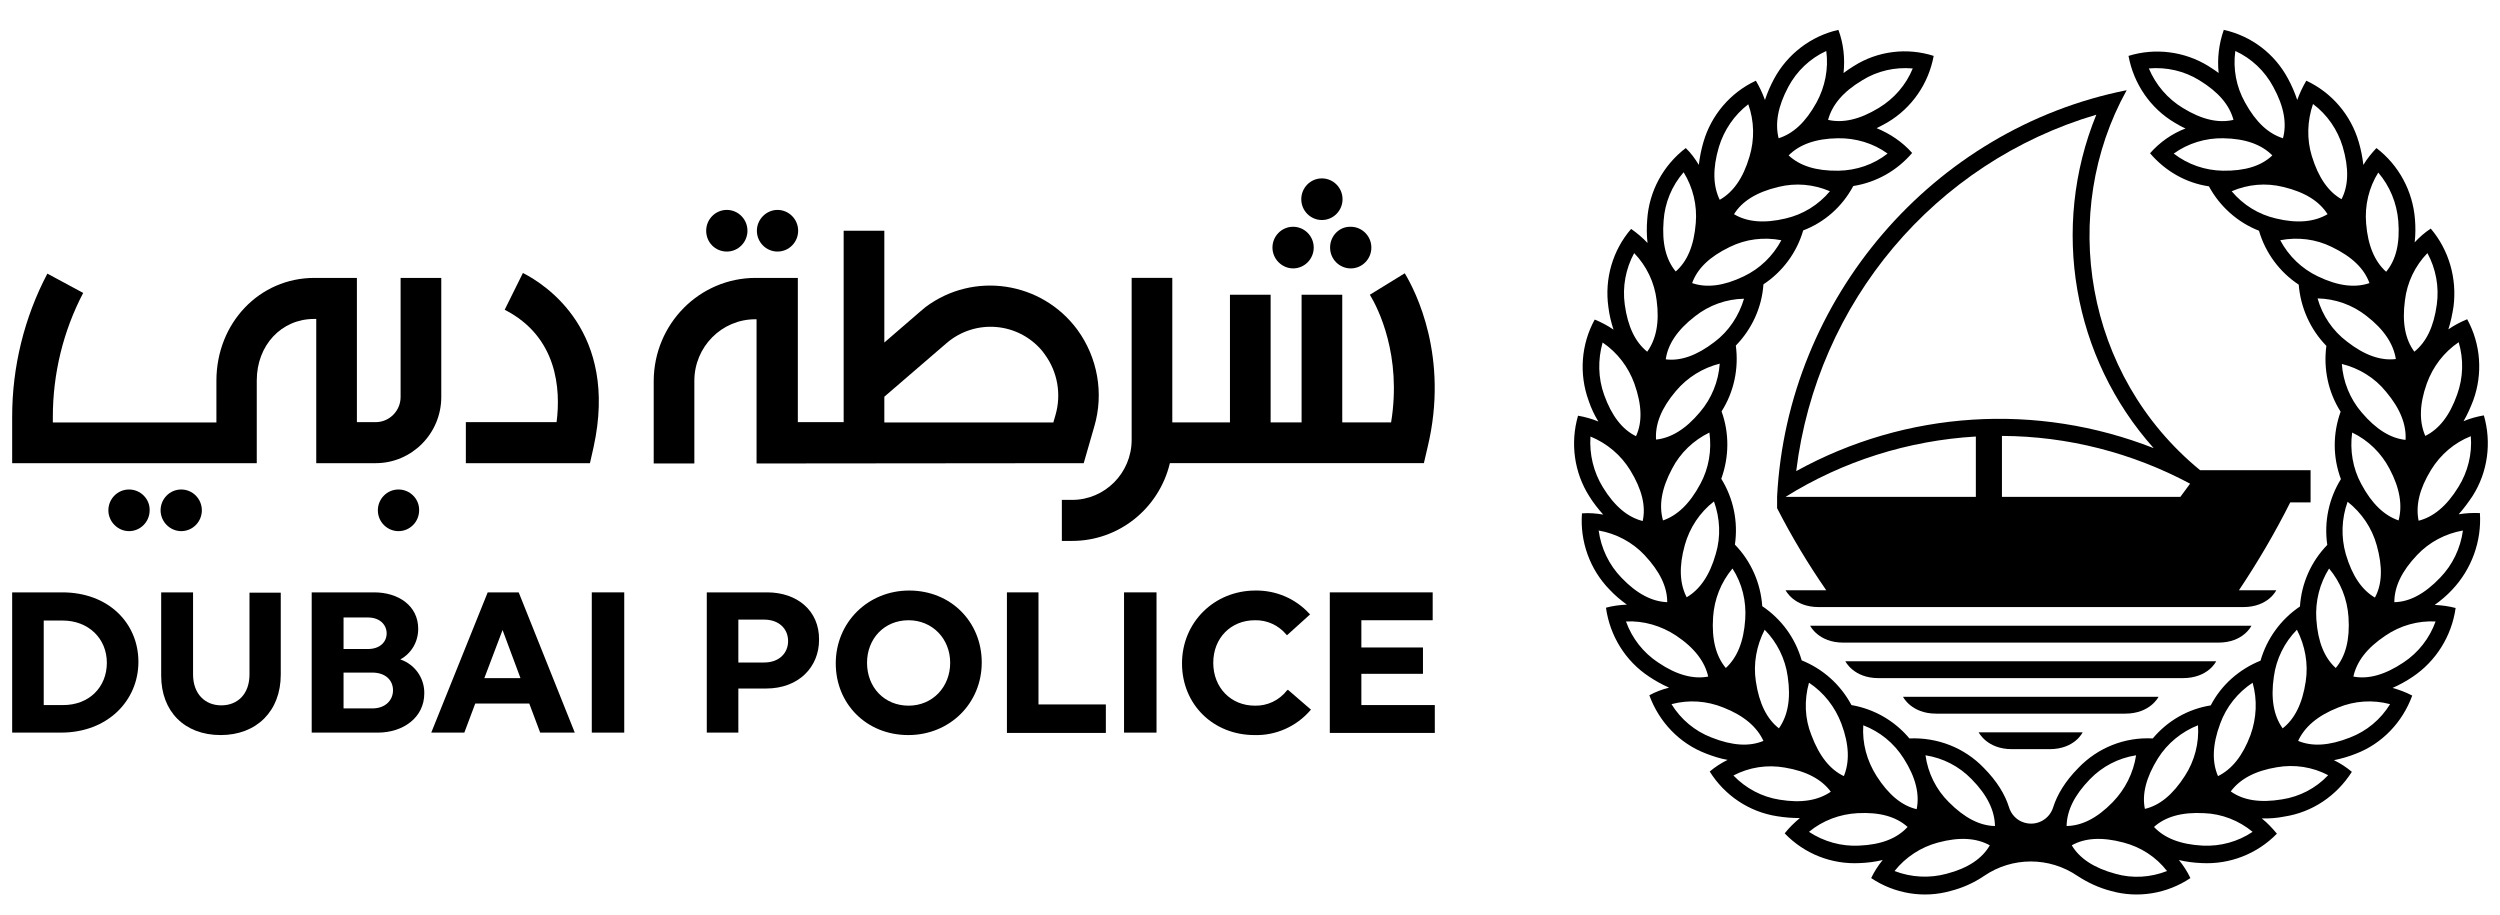 <svg width="112" height="41" viewBox="0 0 112 41" fill="none" xmlns="http://www.w3.org/2000/svg">
<g clip-path="url(#clip0_2113_13321)">
<path d="M2.789 26.538H0.545V32.821H2.734C4.828 32.821 6.201 31.381 6.201 29.652C6.201 27.924 4.869 26.538 2.789 26.538ZM2.802 31.587H1.959V27.8H2.802C3.971 27.8 4.787 28.61 4.787 29.693C4.787 30.777 3.999 31.6 2.802 31.587Z" fill="black"></path>
<path d="M11.177 30.215C11.177 31.093 10.647 31.6 9.913 31.6C9.179 31.6 8.649 31.079 8.649 30.215V26.538H7.221V30.27C7.221 31.875 8.268 32.931 9.886 32.931C11.504 32.931 12.578 31.847 12.578 30.228V26.552H11.177V30.215Z" fill="black"></path>
<path d="M17.934 29.542C18.437 29.268 18.736 28.747 18.736 28.171C18.736 27.128 17.838 26.538 16.764 26.538H13.964V32.821H16.928C18.056 32.821 19.008 32.149 19.008 31.065C19.021 30.379 18.586 29.762 17.934 29.542ZM16.479 29.076H15.391V27.663H16.479C17.036 27.663 17.322 28.006 17.322 28.376C17.322 28.747 17.036 29.076 16.479 29.076ZM15.391 30.132H16.683C17.24 30.132 17.607 30.448 17.607 30.928C17.607 31.353 17.281 31.737 16.683 31.737H15.391V30.132Z" fill="black"></path>
<path d="M23.235 26.538H21.849L19.32 32.821H20.802L21.291 31.518H23.711L24.2 32.821H25.75L23.249 26.566L23.235 26.538ZM23.317 30.379H21.699L22.515 28.225L23.317 30.379Z" fill="black"></path>
<path d="M27.966 26.538H26.512V32.821H27.966V26.538Z" fill="black"></path>
<path d="M34.369 26.538H31.664V32.821H33.078V30.846H34.315C35.797 30.846 36.694 29.872 36.694 28.664C36.708 27.347 35.702 26.538 34.369 26.538ZM33.078 27.759H34.233C34.913 27.759 35.307 28.184 35.307 28.719C35.307 29.254 34.913 29.68 34.233 29.68H33.078V27.759Z" fill="black"></path>
<path d="M40.732 26.456C38.883 26.456 37.442 27.883 37.442 29.721C37.442 31.532 38.816 32.931 40.692 32.931C42.541 32.931 43.982 31.518 43.982 29.68C43.982 27.869 42.608 26.456 40.732 26.456ZM40.705 31.614C39.618 31.614 38.843 30.791 38.843 29.694C38.843 28.624 39.604 27.787 40.705 27.787C41.766 27.787 42.568 28.61 42.568 29.694C42.568 30.777 41.779 31.614 40.705 31.614Z" fill="black"></path>
<path d="M57.658 30.929C57.304 31.381 56.774 31.628 56.217 31.614C55.143 31.614 54.354 30.805 54.354 29.694C54.354 28.583 55.143 27.787 56.217 27.787C56.761 27.773 57.277 28.007 57.631 28.432L57.658 28.459L58.691 27.526L58.664 27.499C58.039 26.813 57.155 26.443 56.244 26.456C54.395 26.456 52.954 27.883 52.954 29.721C52.954 31.56 54.354 32.931 56.203 32.931C57.155 32.959 58.079 32.547 58.705 31.82L58.732 31.793L57.699 30.901L57.658 30.929Z" fill="black"></path>
<path d="M46.524 26.538H45.11V32.835H49.542V31.559H46.524V26.538Z" fill="black"></path>
<path d="M51.812 26.538H50.357V32.821H51.812V26.538Z" fill="black"></path>
<path d="M60.989 31.587V30.187H63.749V29.007H60.989V27.787H64.184V26.538H59.575V32.835H64.279V31.587H60.989Z" fill="black"></path>
<path d="M34.832 11.27C35.349 11.27 35.757 10.845 35.757 10.337C35.757 9.816 35.335 9.404 34.832 9.404C34.329 9.404 33.908 9.83 33.908 10.337C33.908 10.858 34.329 11.27 34.832 11.27Z" fill="black"></path>
<path d="M59.221 9.857C59.738 9.857 60.146 9.432 60.146 8.925C60.146 8.403 59.724 7.992 59.221 7.992C58.705 7.992 58.297 8.417 58.297 8.925C58.297 9.446 58.718 9.857 59.221 9.857Z" fill="black"></path>
<path d="M57.93 12.024C58.447 12.024 58.855 11.599 58.855 11.091C58.855 10.57 58.433 10.159 57.93 10.159C57.414 10.159 57.006 10.584 57.006 11.091C57.006 11.599 57.427 12.024 57.93 12.024Z" fill="black"></path>
<path d="M59.588 11.092C59.588 11.613 60.009 12.025 60.512 12.025C61.029 12.025 61.437 11.6 61.437 11.092C61.437 10.571 61.015 10.159 60.512 10.159C59.996 10.145 59.588 10.571 59.588 11.092Z" fill="black"></path>
<path d="M62.933 12.243L61.37 13.204C61.737 13.807 62.811 15.92 62.321 18.924H60.133V13.204H58.311V18.924H56.924V13.204H55.102V18.924H52.519V12.449H50.698V19.706C50.698 21.188 49.501 22.395 48.033 22.395H47.571V24.233H48.033C50.113 24.233 51.921 22.793 52.411 20.749H63.79L63.953 20.049C64.931 16.002 63.422 13.053 62.933 12.243Z" fill="black"></path>
<path d="M23.426 12.23L22.61 13.877C24.976 15.084 25.125 17.444 24.935 18.911H20.87V20.75H26.43L26.594 20.023C27.722 14.864 24.459 12.752 23.426 12.23Z" fill="black"></path>
<path d="M48.55 20.75L49.025 19.104C49.46 17.622 49.175 16.017 48.264 14.769C46.66 12.601 43.615 12.149 41.467 13.754C41.385 13.822 41.303 13.891 41.222 13.96L39.618 15.345V10.338H37.796V18.912H35.743V12.45H33.853C31.338 12.45 29.299 14.508 29.286 17.06V20.764H31.107V17.06C31.107 15.537 32.331 14.303 33.84 14.303H33.894V20.764L48.55 20.75ZM39.618 17.773L42.405 15.373C43.683 14.275 45.599 14.426 46.687 15.716C46.728 15.77 46.769 15.825 46.809 15.88C47.38 16.662 47.557 17.664 47.285 18.596L47.19 18.926H39.618V17.773Z" fill="black"></path>
<path d="M17.852 21.929C17.336 21.929 16.928 22.355 16.928 22.862C16.928 23.383 17.349 23.795 17.852 23.795C18.369 23.795 18.777 23.37 18.777 22.862C18.79 22.355 18.369 21.929 17.852 21.929Z" fill="black"></path>
<path d="M8.118 21.929C7.602 21.929 7.194 22.355 7.194 22.862C7.194 23.37 7.615 23.795 8.118 23.795C8.635 23.795 9.043 23.37 9.043 22.862C9.043 22.355 8.635 21.929 8.118 21.929Z" fill="black"></path>
<path d="M5.78 21.929C5.263 21.929 4.855 22.355 4.855 22.862C4.855 23.37 5.277 23.795 5.78 23.795C6.297 23.795 6.704 23.37 6.704 22.862C6.718 22.355 6.297 21.929 5.78 21.929Z" fill="black"></path>
<path d="M32.562 11.27C33.078 11.27 33.486 10.845 33.486 10.337C33.486 9.816 33.065 9.404 32.562 9.404C32.045 9.404 31.637 9.83 31.637 10.337C31.637 10.858 32.045 11.27 32.562 11.27Z" fill="black"></path>
<path d="M17.947 17.787C17.947 18.404 17.444 18.912 16.832 18.912H15.989V12.45H14.086C11.625 12.45 9.695 14.467 9.695 17.06V18.925H2.367V18.678C2.367 16.744 2.829 14.837 3.727 13.123L2.122 12.258C1.089 14.22 0.545 16.429 0.545 18.665V20.75H11.503V17.046C11.503 15.468 12.604 14.289 14.072 14.289H14.168V20.75H16.832C18.45 20.75 19.769 19.419 19.769 17.787V12.45H17.947V17.787Z" fill="black"></path>
<path d="M111.1 22.986C110.787 22.972 110.461 22.986 110.148 23.041C110.379 22.78 110.583 22.505 110.774 22.217C111.454 21.147 111.63 19.83 111.277 18.609C110.964 18.664 110.651 18.747 110.366 18.87C110.542 18.568 110.679 18.253 110.801 17.937C111.236 16.744 111.141 15.413 110.529 14.302C110.23 14.425 109.944 14.576 109.686 14.755C109.795 14.425 109.862 14.082 109.917 13.739C110.08 12.477 109.713 11.201 108.898 10.241C108.625 10.419 108.394 10.625 108.177 10.858C108.218 10.515 108.218 10.172 108.191 9.83C108.095 8.568 107.47 7.401 106.464 6.633C106.246 6.866 106.043 7.113 105.879 7.388C105.839 7.045 105.771 6.702 105.675 6.373C105.322 5.152 104.466 4.15 103.323 3.615C103.16 3.89 103.025 4.178 102.916 4.479C102.807 4.15 102.671 3.835 102.508 3.533C101.91 2.408 100.863 1.612 99.626 1.338C99.408 1.955 99.327 2.627 99.395 3.272C99.258 3.162 99.096 3.066 98.932 2.957C97.858 2.298 96.553 2.134 95.357 2.504C95.588 3.752 96.335 4.85 97.423 5.495C97.587 5.591 97.75 5.687 97.912 5.755C97.301 5.988 96.757 6.373 96.322 6.866C97.002 7.662 97.927 8.197 98.96 8.348C99.449 9.253 100.251 9.967 101.203 10.337C101.488 11.325 102.127 12.189 102.983 12.752C103.065 13.78 103.5 14.755 104.221 15.495C104.085 16.524 104.302 17.567 104.86 18.445C104.506 19.419 104.506 20.489 104.873 21.463C104.329 22.341 104.112 23.383 104.262 24.412C103.541 25.153 103.106 26.127 103.038 27.17C102.181 27.746 101.556 28.61 101.271 29.598C100.319 29.982 99.517 30.682 99.041 31.601C98.021 31.765 97.111 32.287 96.444 33.082C95.194 33.014 93.984 33.494 93.114 34.399C92.516 35.003 92.162 35.606 91.986 36.155C91.822 36.704 91.251 37.02 90.694 36.855C90.354 36.759 90.096 36.484 90 36.155C89.824 35.593 89.47 35.003 88.872 34.399C88.002 33.494 86.792 33.027 85.542 33.082C84.875 32.287 83.965 31.765 82.945 31.587C82.455 30.668 81.667 29.968 80.715 29.584C80.43 28.583 79.805 27.732 78.948 27.156C78.88 26.127 78.445 25.139 77.724 24.399C77.874 23.37 77.657 22.327 77.113 21.449C77.466 20.475 77.48 19.405 77.126 18.431C77.684 17.553 77.901 16.511 77.765 15.482C78.486 14.741 78.934 13.767 79.002 12.738C79.859 12.175 80.498 11.311 80.783 10.323C81.749 9.953 82.537 9.253 83.026 8.334C84.059 8.17 84.984 7.648 85.664 6.853C85.229 6.359 84.671 5.988 84.073 5.742C84.236 5.659 84.399 5.577 84.563 5.481C85.65 4.836 86.398 3.752 86.629 2.504C85.433 2.12 84.114 2.284 83.054 2.957C82.89 3.053 82.741 3.162 82.591 3.272C82.659 2.614 82.591 1.955 82.36 1.338C81.137 1.612 80.076 2.422 79.478 3.533C79.315 3.835 79.179 4.15 79.07 4.479C78.961 4.178 78.826 3.89 78.663 3.615C77.52 4.15 76.664 5.152 76.311 6.373C76.215 6.702 76.147 7.045 76.107 7.388C75.943 7.113 75.753 6.853 75.522 6.633C74.516 7.401 73.877 8.568 73.795 9.843C73.768 10.186 73.768 10.529 73.809 10.886C73.592 10.653 73.347 10.447 73.075 10.255C72.246 11.215 71.878 12.491 72.055 13.753C72.096 14.096 72.178 14.439 72.286 14.768C72.028 14.59 71.743 14.439 71.443 14.316C70.832 15.427 70.736 16.757 71.171 17.951C71.28 18.28 71.43 18.596 71.607 18.884C71.307 18.76 71.009 18.678 70.696 18.623C70.343 19.844 70.519 21.161 71.199 22.231C71.376 22.519 71.593 22.794 71.824 23.054C71.511 22.999 71.185 22.972 70.872 22.999C70.778 24.261 71.226 25.51 72.109 26.415C72.341 26.662 72.613 26.895 72.884 27.087C72.572 27.101 72.246 27.142 71.947 27.225C72.124 28.487 72.817 29.612 73.877 30.311C74.163 30.503 74.461 30.668 74.774 30.805C74.461 30.887 74.163 30.997 73.89 31.148C74.326 32.342 75.236 33.302 76.419 33.755C76.732 33.878 77.072 33.988 77.398 34.043C77.113 34.18 76.84 34.358 76.596 34.564C77.262 35.634 78.363 36.375 79.614 36.567C79.954 36.622 80.294 36.649 80.634 36.649C80.389 36.855 80.158 37.074 79.954 37.335C80.838 38.254 82.061 38.734 83.326 38.666C83.665 38.652 84.005 38.611 84.345 38.529C84.141 38.776 83.965 39.05 83.828 39.338C84.875 40.038 86.18 40.257 87.39 39.914C87.921 39.777 88.423 39.557 88.886 39.242C90.15 38.378 91.808 38.378 93.073 39.242C93.535 39.544 94.038 39.777 94.569 39.914C95.778 40.257 97.083 40.038 98.13 39.338C97.994 39.05 97.818 38.776 97.614 38.529C97.954 38.611 98.294 38.652 98.633 38.666C99.898 38.734 101.121 38.254 102.005 37.349C101.801 37.102 101.583 36.869 101.325 36.663C101.665 36.677 102.005 36.649 102.345 36.581C103.596 36.389 104.683 35.648 105.363 34.578C105.118 34.372 104.846 34.194 104.56 34.056C104.9 33.988 105.227 33.892 105.539 33.768C106.723 33.316 107.633 32.355 108.068 31.162C107.783 31.011 107.483 30.901 107.185 30.819C107.497 30.682 107.796 30.517 108.082 30.325C109.129 29.625 109.835 28.5 110.012 27.238C109.7 27.156 109.387 27.115 109.074 27.101C109.36 26.895 109.618 26.676 109.849 26.429C110.733 25.496 111.181 24.248 111.1 22.986ZM83.475 32.492C84.223 32.781 84.848 33.288 85.283 33.974C85.827 34.825 86.004 35.579 85.867 36.251C85.215 36.1 84.617 35.62 84.073 34.77C83.638 34.084 83.421 33.302 83.475 32.492ZM81.042 30.586C81.708 31.025 82.211 31.669 82.496 32.424C82.85 33.37 82.863 34.139 82.605 34.77C81.993 34.482 81.504 33.878 81.15 32.931C80.851 32.191 80.824 31.367 81.042 30.586ZM79.057 28.212C79.614 28.775 79.981 29.516 80.09 30.311C80.24 31.313 80.09 32.067 79.696 32.63C79.165 32.218 78.812 31.532 78.663 30.531C78.54 29.735 78.69 28.926 79.057 28.212ZM77.615 25.469C78.05 26.141 78.241 26.936 78.186 27.746C78.119 28.761 77.819 29.461 77.317 29.927C76.882 29.406 76.678 28.665 76.746 27.65C76.8 26.84 77.099 26.086 77.615 25.469ZM74.91 20.996C75.278 20.283 75.876 19.721 76.582 19.378C76.691 20.173 76.555 20.983 76.174 21.682C75.698 22.574 75.141 23.095 74.503 23.315C74.312 22.643 74.434 21.888 74.91 20.996ZM74.19 19.693C74.148 19.007 74.421 18.294 75.073 17.526C75.59 16.908 76.283 16.483 77.044 16.291C76.99 17.087 76.678 17.855 76.161 18.459C75.522 19.227 74.856 19.625 74.19 19.693ZM75.481 24.412C75.698 23.644 76.147 22.958 76.786 22.464C77.058 23.219 77.099 24.042 76.868 24.81C76.596 25.784 76.147 26.415 75.563 26.758C75.25 26.154 75.209 25.386 75.481 24.412ZM76.813 15.317C76.011 15.934 75.291 16.181 74.625 16.099C74.72 15.427 75.141 14.782 75.943 14.165C76.569 13.671 77.344 13.396 78.132 13.383C77.901 14.151 77.453 14.837 76.813 15.317ZM84.563 6.88C83.937 7.374 83.162 7.635 82.36 7.648C81.354 7.662 80.634 7.429 80.131 6.962C80.607 6.482 81.327 6.208 82.333 6.194C83.135 6.181 83.923 6.414 84.563 6.88ZM83.421 3.601C84.1 3.176 84.889 2.998 85.691 3.066C85.392 3.807 84.848 4.425 84.168 4.836C83.312 5.357 82.564 5.522 81.898 5.371C82.075 4.713 82.55 4.123 83.421 3.601ZM80.117 3.89C80.498 3.176 81.096 2.614 81.817 2.284C81.925 3.08 81.762 3.89 81.382 4.589C80.892 5.481 80.334 5.988 79.682 6.194C79.519 5.536 79.641 4.781 80.117 3.89ZM79.668 8.375C80.443 8.183 81.245 8.252 81.98 8.568C81.463 9.185 80.769 9.61 79.994 9.788C79.016 10.022 78.255 9.939 77.684 9.596C78.037 9.02 78.69 8.609 79.668 8.375ZM77.004 6.592C77.235 5.824 77.697 5.152 78.323 4.671C78.594 5.426 78.608 6.249 78.377 7.017C78.091 7.991 77.643 8.609 77.044 8.952C76.746 8.334 76.718 7.566 77.004 6.592ZM77.493 11.064C78.214 10.708 79.016 10.612 79.805 10.762C79.424 11.476 78.839 12.038 78.119 12.381C77.208 12.82 76.447 12.902 75.807 12.683C76.038 12.038 76.582 11.503 77.493 11.064ZM74.53 9.884C74.584 9.089 74.897 8.321 75.427 7.717C75.849 8.403 76.038 9.199 75.971 9.994C75.889 11.009 75.59 11.709 75.073 12.162C74.638 11.64 74.448 10.9 74.53 9.884ZM73.211 11.339C73.768 11.915 74.121 12.656 74.217 13.451C74.353 14.453 74.19 15.207 73.795 15.756C73.265 15.331 72.926 14.645 72.789 13.643C72.68 12.848 72.83 12.038 73.211 11.339ZM71.797 15.344C72.463 15.797 72.953 16.442 73.224 17.196C73.564 18.157 73.578 18.925 73.293 19.542C72.68 19.241 72.205 18.637 71.865 17.69C71.593 16.936 71.58 16.113 71.797 15.344ZM71.253 19.556C71.987 19.858 72.613 20.379 73.034 21.065C73.564 21.929 73.741 22.684 73.592 23.342C72.939 23.178 72.341 22.698 71.811 21.833C71.389 21.147 71.199 20.352 71.253 19.556ZM72.64 25.88C72.082 25.304 71.729 24.563 71.62 23.767C72.409 23.905 73.129 24.289 73.673 24.865C74.366 25.606 74.692 26.292 74.692 26.978C74.013 26.95 73.333 26.607 72.64 25.88ZM74.285 29.68C73.619 29.241 73.115 28.596 72.844 27.842C73.632 27.801 74.421 28.034 75.087 28.473C75.93 29.035 76.378 29.653 76.528 30.311C75.862 30.435 75.114 30.243 74.285 29.68ZM76.678 33.041C75.93 32.753 75.305 32.232 74.883 31.546C75.658 31.34 76.46 31.395 77.208 31.697C78.146 32.067 78.717 32.575 79.002 33.192C78.377 33.453 77.615 33.412 76.678 33.041ZM79.723 35.826C78.934 35.703 78.214 35.319 77.657 34.742C78.363 34.372 79.165 34.248 79.954 34.386C80.946 34.55 81.613 34.921 82.02 35.469C81.463 35.853 80.715 35.991 79.723 35.826ZM83.285 37.884C82.496 37.925 81.708 37.705 81.042 37.267C81.653 36.759 82.428 36.471 83.217 36.43C84.223 36.375 84.957 36.594 85.46 37.047C84.998 37.554 84.29 37.843 83.285 37.884ZM87.2 39.146C86.439 39.352 85.623 39.31 84.875 39.022C85.378 38.391 86.058 37.952 86.819 37.747C87.785 37.486 88.546 37.541 89.144 37.87C88.805 38.46 88.165 38.899 87.2 39.146ZM87.308 35.936C86.738 35.373 86.371 34.633 86.262 33.837C87.05 33.96 87.771 34.331 88.328 34.907C89.035 35.62 89.362 36.32 89.375 37.006C88.696 36.992 88.016 36.649 87.308 35.936ZM110.692 19.542C110.76 20.338 110.556 21.147 110.135 21.82C109.604 22.684 109.006 23.164 108.354 23.328C108.218 22.656 108.381 21.916 108.911 21.051C109.333 20.365 109.958 19.83 110.692 19.542ZM110.148 15.331C110.379 16.099 110.352 16.922 110.08 17.677C109.74 18.637 109.264 19.227 108.653 19.529C108.381 18.911 108.381 18.129 108.72 17.183C108.993 16.428 109.482 15.783 110.148 15.331ZM107.742 13.451C107.837 12.656 108.191 11.915 108.748 11.339C109.129 12.038 109.278 12.848 109.169 13.643C109.033 14.645 108.693 15.331 108.163 15.756C107.756 15.207 107.606 14.453 107.742 13.451ZM105.784 21.682C105.404 20.983 105.268 20.173 105.377 19.378C106.097 19.721 106.681 20.297 107.048 20.996C107.525 21.888 107.633 22.656 107.456 23.315C106.817 23.095 106.26 22.574 105.784 21.682ZM106.396 26.772C105.812 26.429 105.377 25.798 105.091 24.824C104.873 24.056 104.9 23.233 105.173 22.478C105.798 22.972 106.26 23.644 106.477 24.426C106.75 25.4 106.723 26.168 106.396 26.772ZM105.798 18.472C105.281 17.869 104.969 17.1 104.914 16.305C105.689 16.497 106.383 16.922 106.885 17.539C107.538 18.308 107.81 19.035 107.769 19.707C107.103 19.638 106.45 19.241 105.798 18.472ZM106.546 7.731C107.062 8.334 107.375 9.089 107.443 9.898C107.525 10.913 107.334 11.654 106.899 12.175C106.396 11.723 106.083 11.023 106.002 10.008C105.934 9.212 106.124 8.403 106.546 7.731ZM103.623 4.658C104.262 5.138 104.724 5.81 104.955 6.578C105.24 7.552 105.213 8.321 104.9 8.924C104.316 8.595 103.867 7.964 103.569 6.99C103.337 6.235 103.364 5.412 103.623 4.658ZM100.142 2.284C100.863 2.614 101.461 3.176 101.842 3.89C102.331 4.781 102.454 5.536 102.277 6.194C101.624 5.988 101.067 5.481 100.577 4.589C100.183 3.89 100.033 3.08 100.142 2.284ZM97.79 4.836C97.111 4.425 96.581 3.807 96.268 3.066C97.056 2.998 97.858 3.176 98.538 3.601C99.395 4.123 99.884 4.713 100.06 5.371C99.395 5.522 98.66 5.371 97.79 4.836ZM99.585 7.648C98.796 7.635 98.021 7.374 97.383 6.88C98.035 6.414 98.81 6.181 99.598 6.194C100.604 6.208 101.325 6.482 101.801 6.962C101.312 7.429 100.591 7.662 99.585 7.648ZM99.979 8.568C100.713 8.252 101.515 8.183 102.29 8.375C103.269 8.609 103.908 9.02 104.275 9.596C103.691 9.939 102.929 10.022 101.964 9.788C101.189 9.61 100.496 9.185 99.979 8.568ZM102.154 10.762C102.943 10.612 103.745 10.708 104.466 11.064C105.377 11.503 105.92 12.038 106.152 12.683C105.512 12.902 104.751 12.82 103.84 12.381C103.12 12.038 102.535 11.476 102.154 10.762ZM103.827 13.369C104.615 13.383 105.39 13.657 106.015 14.151C106.817 14.768 107.225 15.413 107.334 16.085C106.668 16.168 105.934 15.921 105.146 15.303C104.506 14.823 104.044 14.137 103.827 13.369ZM104.343 25.469C104.86 26.086 105.159 26.84 105.213 27.65C105.281 28.665 105.077 29.406 104.642 29.927C104.139 29.474 103.84 28.761 103.772 27.746C103.718 26.936 103.922 26.141 104.343 25.469ZM101.869 30.311C101.977 29.516 102.345 28.775 102.902 28.212C103.269 28.926 103.419 29.735 103.296 30.531C103.147 31.532 102.794 32.218 102.263 32.63C101.869 32.081 101.719 31.313 101.869 30.311ZM99.463 32.424C99.735 31.669 100.251 31.025 100.917 30.586C101.135 31.354 101.094 32.177 100.822 32.931C100.469 33.878 99.979 34.468 99.367 34.77C99.096 34.152 99.109 33.37 99.463 32.424ZM96.675 33.974C97.097 33.302 97.736 32.781 98.47 32.492C98.525 33.288 98.321 34.084 97.885 34.756C97.342 35.606 96.744 36.087 96.091 36.238C95.955 35.579 96.146 34.825 96.675 33.974ZM93.63 34.907C94.188 34.331 94.909 33.96 95.697 33.837C95.575 34.633 95.207 35.36 94.65 35.936C93.943 36.663 93.263 36.992 92.584 37.006C92.597 36.32 92.923 35.634 93.63 34.907ZM94.773 39.146C93.807 38.885 93.168 38.46 92.815 37.87C93.399 37.541 94.16 37.486 95.139 37.747C95.915 37.952 96.594 38.391 97.083 39.022C96.35 39.31 95.534 39.365 94.773 39.146ZM98.674 37.884C97.668 37.829 96.961 37.541 96.499 37.047C97.002 36.594 97.736 36.375 98.742 36.43C99.531 36.457 100.306 36.759 100.917 37.267C100.264 37.705 99.476 37.925 98.674 37.884ZM102.236 35.812C101.244 35.977 100.496 35.853 99.938 35.456C100.346 34.907 101.012 34.536 102.005 34.372C102.794 34.235 103.596 34.358 104.302 34.728C103.745 35.319 103.025 35.689 102.236 35.812ZM105.281 33.041C104.343 33.412 103.582 33.453 102.956 33.192C103.242 32.575 103.813 32.067 104.751 31.697C105.485 31.395 106.301 31.34 107.076 31.546C106.654 32.232 106.029 32.753 105.281 33.041ZM109.115 27.842C108.843 28.596 108.34 29.241 107.674 29.68C106.831 30.243 106.097 30.435 105.431 30.311C105.58 29.639 106.029 29.035 106.872 28.473C107.538 28.02 108.327 27.801 109.115 27.842ZM107.266 26.978C107.266 26.292 107.592 25.592 108.285 24.865C108.829 24.289 109.55 23.905 110.339 23.767C110.23 24.563 109.877 25.304 109.319 25.88C108.625 26.607 107.946 26.964 107.266 26.978Z" fill="black"></path>
<path d="M79.614 22.245V22.766C80.266 24.042 81 25.263 81.816 26.443H79.994C79.994 26.443 80.361 27.197 81.476 27.197H100.495C101.624 27.197 101.977 26.443 101.977 26.443H100.305C101.148 25.181 101.923 23.864 102.603 22.506H103.514V21.065H98.565C93.358 16.799 92.243 9.5 95.275 4.041C86.587 5.769 80.076 13.369 79.614 22.245ZM79.994 22.259C82.564 20.654 85.5 19.734 88.518 19.556V22.259H79.994ZM98.116 21.669L97.681 22.259H89.687V19.529C92.637 19.542 95.52 20.283 98.116 21.669ZM96.485 20.077C91.251 18.02 85.391 18.39 80.47 21.106C81.394 13.547 86.669 7.278 93.915 5.138C91.849 10.2 92.855 16.017 96.485 20.077Z" fill="black"></path>
<path d="M90.135 33.562H91.821C92.95 33.562 93.303 32.808 93.303 32.808H88.64C88.654 32.808 89.007 33.562 90.135 33.562Z" fill="black"></path>
<path d="M96.703 31.216H85.255C85.255 31.216 85.622 31.971 86.737 31.971H95.207C96.336 31.971 96.703 31.216 96.703 31.216Z" fill="black"></path>
<path d="M99.285 29.625H82.672C82.672 29.625 83.039 30.38 84.154 30.38H97.789C98.931 30.38 99.285 29.625 99.285 29.625Z" fill="black"></path>
<path d="M100.863 28.034H81.095C81.095 28.034 81.463 28.789 82.577 28.789H99.381C100.509 28.789 100.863 28.034 100.863 28.034Z" fill="black"></path>
</g>
<defs>
<clipPath id="clip0_2113_13321">
<rect width="112" height="40" fill="white" transform="translate(0 0.706)"></rect>
</clipPath>
</defs>
</svg>
